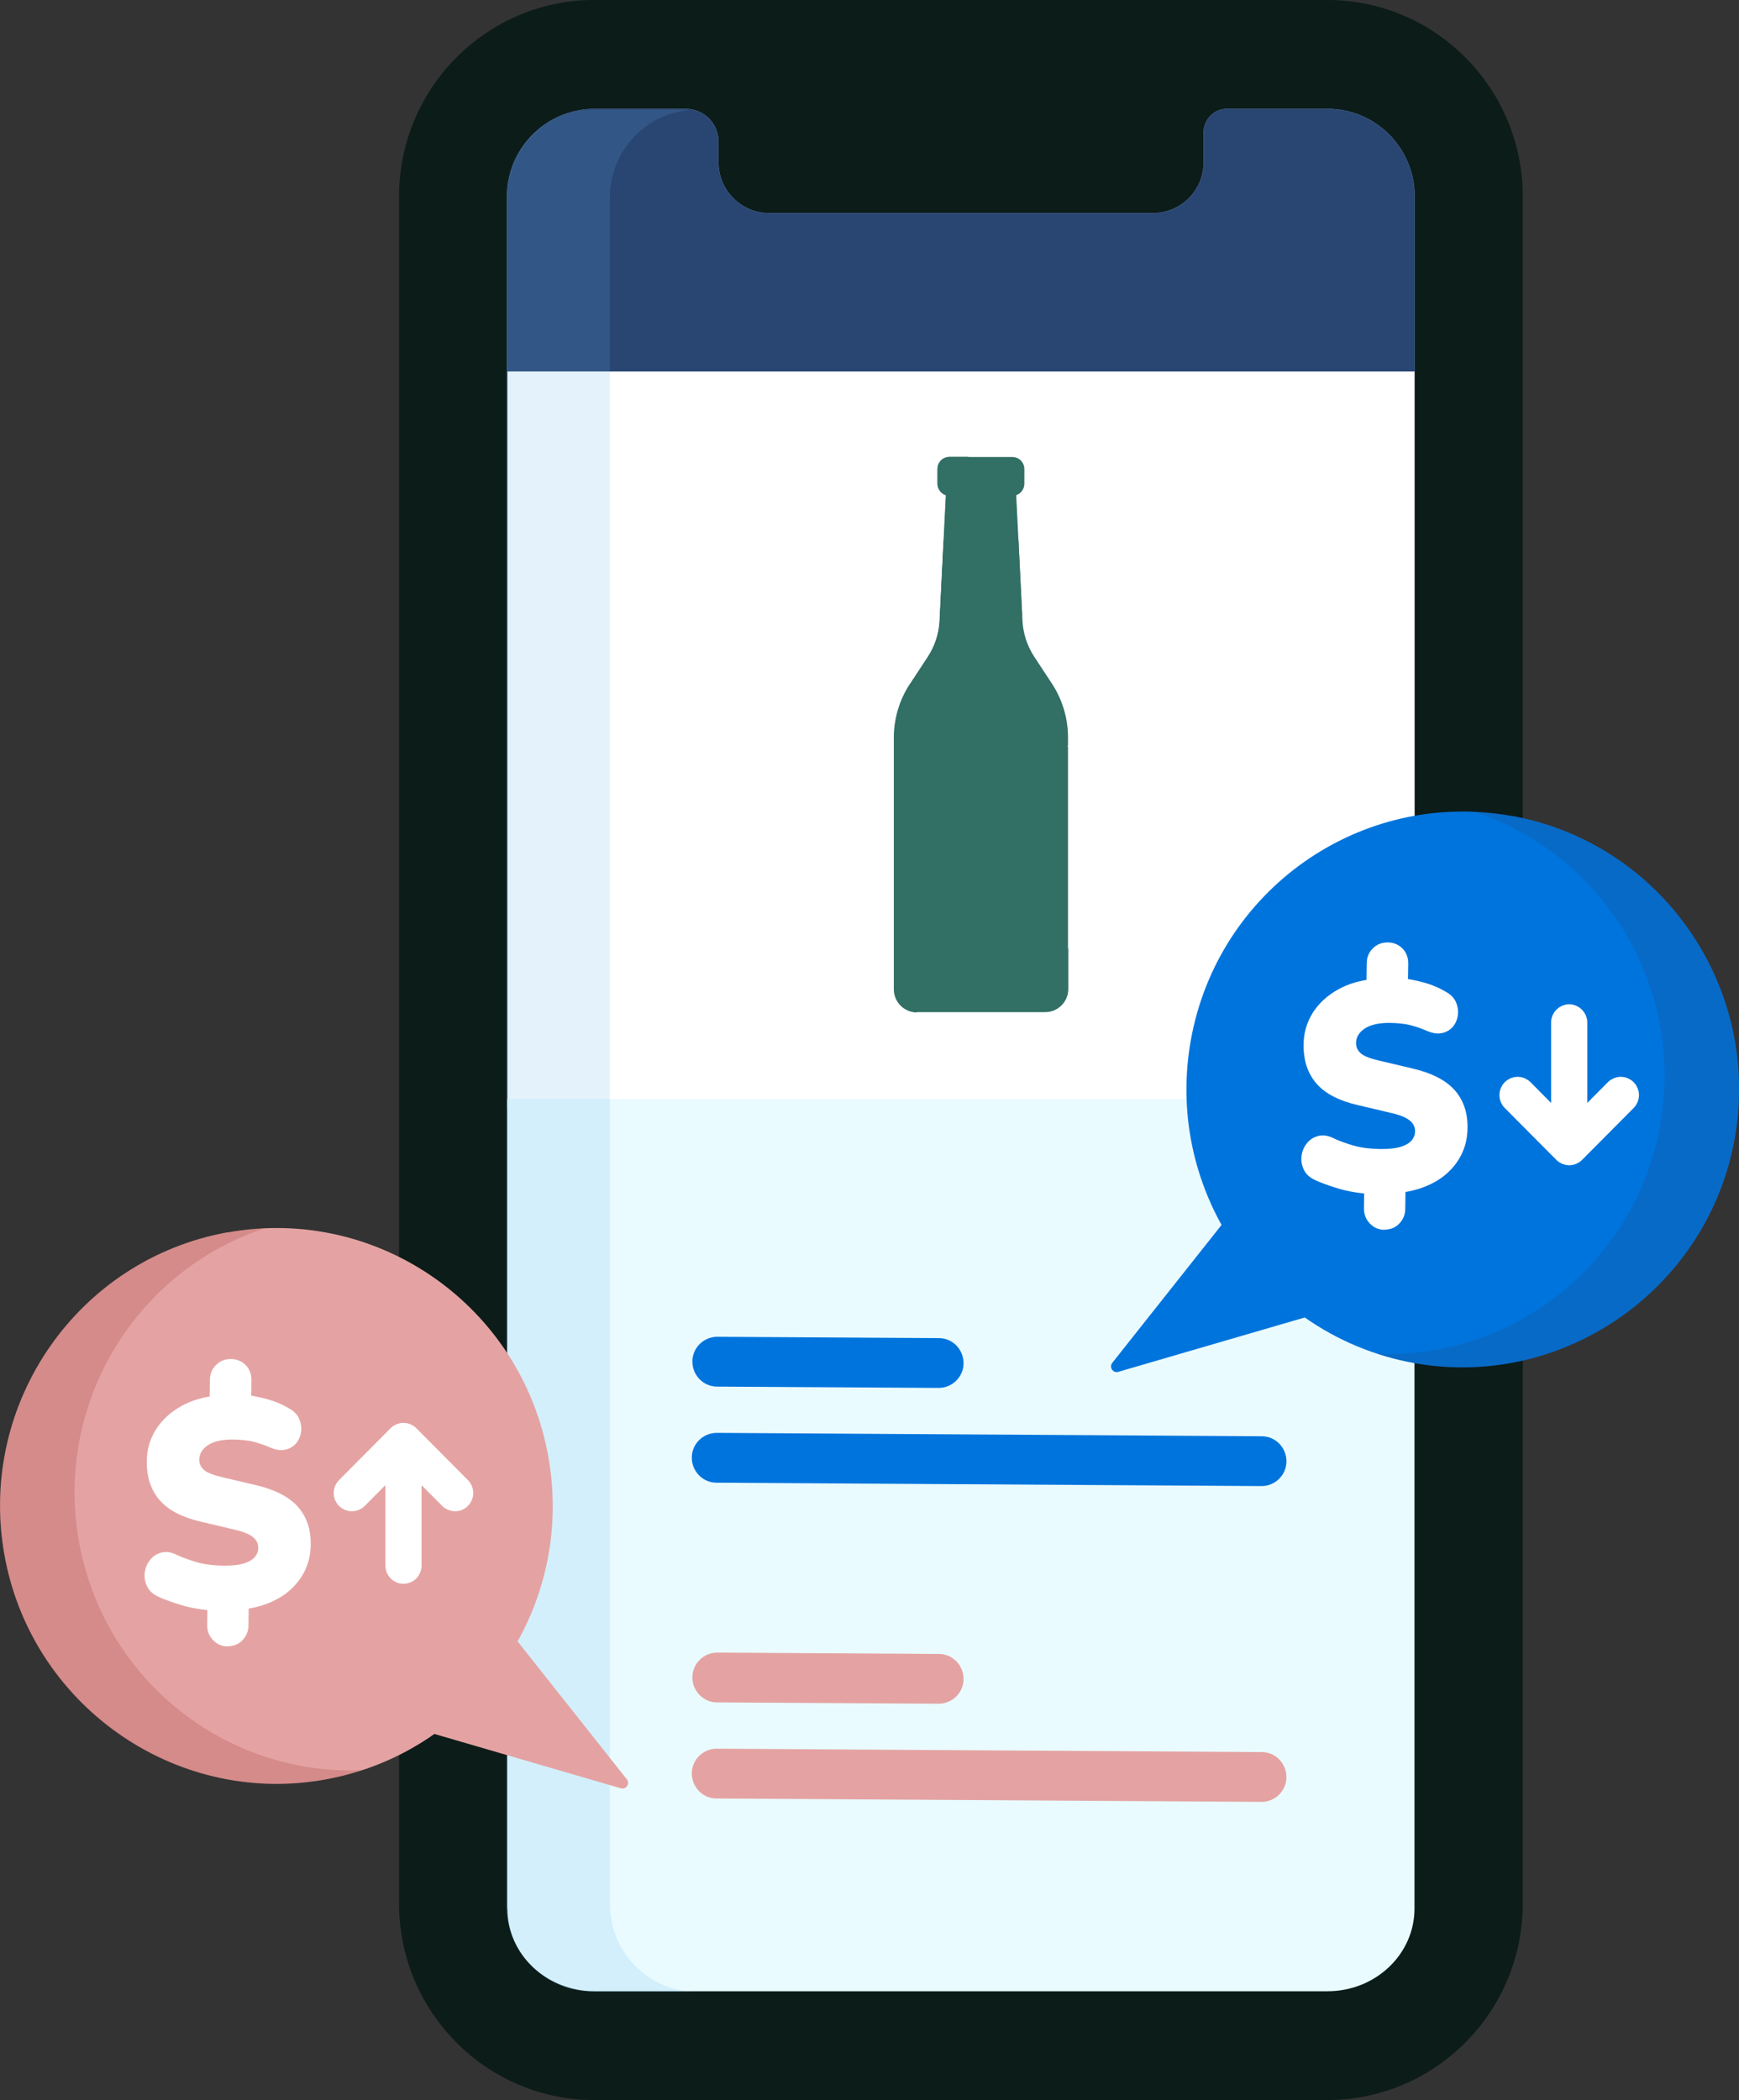 <svg width="111" height="134" viewBox="0 0 111 134" fill="none" xmlns="http://www.w3.org/2000/svg">
<rect x="0" y="0" width="111" height="134" fill="#333333" stroke="none"/>
<g clip-path="url(#clip0_3823_8357)">
<path d="M84.732 0H37.938C31.065 0 25.473 5.623 25.473 12.535V121.465C25.473 128.377 31.065 134 37.938 134H84.732C91.605 134 97.198 128.377 97.198 121.465V12.535C97.198 5.623 91.605 0 84.732 0Z" fill="#0C1C19"/>
<path opacity="0.36" d="M32.384 121.465V12.535C32.384 5.623 37.976 0 44.849 0H37.948C31.074 0 25.482 5.623 25.482 12.535V121.465C25.482 128.377 31.074 134 37.948 134H44.849C37.976 134 32.384 128.377 32.384 121.465Z" fill="#0C1C19"/>
<path d="M90.296 23.697H32.384V70.733H90.296V23.697Z" fill="white"/>
<path d="M90.296 12.535C90.296 9.451 87.809 6.949 84.742 6.949H78.317C77.494 6.949 76.831 7.617 76.831 8.444V10.363C76.831 12.14 75.381 13.598 73.614 13.598H49.076C47.308 13.598 45.859 12.14 45.859 10.363V9.037C45.859 7.88 44.924 6.949 43.774 6.949H37.938C34.871 6.949 32.384 9.451 32.384 12.535V23.697H90.296V12.535Z" fill="#EAFBFF"/>
<path d="M90.296 12.535C90.296 9.451 87.809 6.949 84.742 6.949H78.317C77.494 6.949 76.831 7.617 76.831 8.444V10.363C76.831 12.14 75.381 13.598 73.614 13.598H49.076C47.308 13.598 45.859 12.14 45.859 10.363V9.037C45.859 7.88 44.924 6.949 43.774 6.949H37.938C34.871 6.949 32.384 9.451 32.384 12.535V23.697H90.296V12.535Z" fill="#294572" stroke="#294572" stroke-width="0.02" stroke-miterlimit="10"/>
<path d="M32.384 121.785C32.384 124.7 34.871 127.06 37.938 127.06H84.732C87.799 127.06 90.287 124.7 90.287 121.785V70.122H32.374V121.785H32.384Z" fill="#EAFBFF"/>
<path d="M59.914 88.562L45.765 88.478C44.896 88.478 44.194 87.754 44.194 86.879C44.194 86.005 44.914 85.299 45.784 85.299L59.932 85.384C60.802 85.384 61.504 86.108 61.504 86.983C61.504 87.857 60.783 88.562 59.914 88.562Z" fill="#0074DD"/>
<path d="M80.524 94.825L45.728 94.609C44.858 94.609 44.157 93.885 44.157 93.01C44.157 92.136 44.877 91.43 45.747 91.43L80.543 91.647C81.412 91.647 82.114 92.371 82.114 93.245C82.114 94.12 81.394 94.825 80.524 94.825Z" fill="#0074DD"/>
<path d="M59.914 108.714L45.765 108.629C44.896 108.629 44.194 107.905 44.194 107.031C44.194 106.156 44.914 105.451 45.784 105.451L59.932 105.536C60.802 105.536 61.504 106.26 61.504 107.134C61.504 108.009 60.783 108.714 59.914 108.714Z" fill="#E4A3A2"/>
<path d="M80.524 114.977L45.728 114.76C44.858 114.76 44.157 114.036 44.157 113.162C44.157 112.287 44.877 111.582 45.747 111.582L80.543 111.798C81.412 111.798 82.114 112.522 82.114 113.397C82.114 114.271 81.394 114.977 80.524 114.977Z" fill="#E4A3A2"/>
<path opacity="0.17" d="M38.929 121.521V12.591C38.929 9.676 41.155 7.278 43.998 7.024C43.671 6.977 44.017 7.005 37.863 6.996C34.796 6.996 32.309 9.497 32.309 12.582V121.512C32.309 124.596 34.796 127.098 37.863 127.098H44.493C41.426 127.098 38.939 124.596 38.939 121.512L38.929 121.521Z" fill="#5EB0F0"/>
<path d="M96.477 52.058C106.025 53.779 112.393 62.919 110.748 72.52C109.102 82.14 99.909 88.656 90.352 86.992C87.725 86.531 85.331 85.506 83.283 84.067L71.379 87.537C71.042 87.631 70.78 87.246 70.995 86.964L77.971 78.162C76.054 74.711 75.259 70.592 76.007 66.389C77.728 56.75 86.892 50.337 96.477 52.067V52.058Z" fill="#0074DD"/>
<path d="M88.361 78.472C87.996 78.472 87.678 78.331 87.435 78.068C87.182 77.805 87.061 77.485 87.061 77.109L87.079 75.651L87.64 76.197C86.78 76.15 86.041 76.027 85.424 75.839C84.807 75.651 84.302 75.473 83.909 75.284C83.582 75.125 83.348 74.908 83.217 74.626C83.086 74.344 83.04 74.053 83.077 73.761C83.114 73.47 83.217 73.206 83.404 72.971C83.582 72.736 83.825 72.576 84.115 72.492C84.405 72.407 84.732 72.445 85.088 72.614C85.349 72.746 85.742 72.896 86.256 73.056C86.771 73.225 87.407 73.31 88.174 73.319C88.697 73.319 89.118 73.272 89.436 73.169C89.754 73.065 89.978 72.924 90.118 72.755C90.249 72.586 90.324 72.398 90.324 72.191C90.324 72.012 90.278 71.852 90.184 71.711C90.091 71.57 89.931 71.439 89.716 71.326C89.492 71.213 89.202 71.109 88.828 71.025L86.677 70.517C85.48 70.244 84.601 69.793 84.04 69.153C83.479 68.514 83.199 67.686 83.208 66.68C83.208 65.909 83.414 65.223 83.797 64.621C84.18 64.019 84.713 63.53 85.396 63.145C86.079 62.759 86.883 62.533 87.799 62.458L87.22 62.778L87.238 61.471C87.238 61.085 87.369 60.766 87.631 60.512C87.884 60.258 88.201 60.136 88.566 60.136C88.959 60.136 89.277 60.277 89.529 60.53C89.772 60.794 89.894 61.114 89.885 61.499L89.866 62.806L89.296 62.411C89.782 62.439 90.296 62.533 90.848 62.684C91.4 62.834 91.886 63.041 92.316 63.304C92.606 63.464 92.812 63.671 92.933 63.944C93.046 64.217 93.092 64.489 93.055 64.771C93.017 65.053 92.915 65.298 92.746 65.505C92.569 65.712 92.344 65.853 92.054 65.919C91.764 65.984 91.428 65.938 91.035 65.759C90.726 65.627 90.399 65.514 90.044 65.42C89.688 65.326 89.23 65.279 88.669 65.27C88.005 65.27 87.491 65.383 87.117 65.627C86.743 65.872 86.556 66.191 86.556 66.567C86.556 66.821 86.659 67.038 86.864 67.216C87.07 67.395 87.463 67.546 88.033 67.677L90.184 68.185C91.39 68.467 92.279 68.928 92.84 69.548C93.401 70.178 93.681 70.978 93.672 71.946C93.672 72.717 93.476 73.394 93.102 73.996C92.728 74.589 92.213 75.078 91.559 75.435C90.895 75.802 90.137 76.027 89.268 76.121L89.716 75.67L89.698 77.128C89.698 77.494 89.567 77.814 89.314 78.077C89.062 78.341 88.744 78.463 88.342 78.463L88.361 78.472Z" fill="white"/>
<path opacity="0.2" d="M96.477 52.058C95.673 51.917 94.869 51.823 94.074 51.795C102.331 54.484 107.549 62.957 105.969 71.787C104.389 80.616 96.571 86.738 87.893 86.381C88.65 86.625 89.436 86.832 90.249 86.973C99.835 88.703 109.008 82.29 110.729 72.652C112.449 63.013 106.072 53.798 96.477 52.067V52.058Z" fill="#294572"/>
<path d="M63.925 60.578C63.131 60.578 62.495 59.929 62.495 59.129V49.02C62.495 48.221 63.14 47.572 63.925 47.572H67.947C68.021 47.572 68.096 47.61 68.171 47.619V47.055C68.171 45.842 67.816 44.648 67.152 43.632L66.02 41.911C65.562 41.216 65.3 40.407 65.263 39.579L64.861 31.549H60.391L59.989 39.579C59.951 40.407 59.68 41.216 59.231 41.911L58.1 43.632C57.436 44.648 57.08 45.833 57.08 47.055V63.107C57.08 63.925 57.735 64.583 58.548 64.583H66.722C67.526 64.583 68.19 63.925 68.19 63.107V60.521C68.115 60.53 68.049 60.568 67.965 60.568H63.944L63.925 60.578Z" fill="#326F65"/>
<path d="M67.947 47.582H63.925C63.131 47.582 62.495 48.231 62.495 49.03V59.139C62.495 59.938 63.14 60.587 63.925 60.587H67.947C68.021 60.587 68.096 60.549 68.171 60.54V47.638C68.096 47.629 68.031 47.591 67.947 47.591V47.582Z" fill="#326F65"/>
<path d="M67.872 46.933H63.449C62.579 46.933 61.868 47.648 61.868 48.522V59.646C61.868 60.521 62.579 61.236 63.449 61.236H67.872C67.956 61.236 68.031 61.198 68.115 61.189V46.989C68.031 46.98 67.956 46.942 67.872 46.942V46.933Z" fill="#326F65"/>
<path d="M58.081 43.651L59.212 41.93C59.671 41.234 59.932 40.426 59.97 39.598L60.372 31.568H64.842L64.917 33.119H62.373C61.99 33.119 61.672 33.429 61.653 33.815L61.429 40.332C61.391 41.159 61.13 41.968 60.671 42.664L59.54 44.385C58.876 45.4 58.52 46.585 58.52 47.807V64.602C57.716 64.602 57.052 63.944 57.052 63.126V47.074C57.052 45.861 57.408 44.667 58.072 43.651H58.081Z" fill="#326F65"/>
<path d="M65.001 34.492H60.241L60.007 39.26H65.244L65.01 34.492H65.001Z" fill="#326F65"/>
<path d="M64.618 31.634C65.048 31.634 65.384 31.286 65.384 30.862V29.931C65.384 29.499 65.038 29.16 64.618 29.16H60.606C60.176 29.16 59.839 29.508 59.839 29.931V30.862C59.839 31.295 60.185 31.634 60.606 31.634H62.598H64.608H64.618Z" fill="#326F65"/>
<path d="M60.232 34.492L59.998 39.26H61.485L61.644 34.492H60.232Z" fill="#326F65"/>
<path d="M59.839 29.922V30.853C59.839 31.285 60.185 31.624 60.606 31.624H61.915C61.485 31.624 61.148 31.276 61.148 30.853V29.922C61.148 29.489 61.494 29.151 61.915 29.151H60.606C60.176 29.151 59.839 29.499 59.839 29.922Z" fill="#326F65"/>
<path d="M99.694 73.658L96.403 70.348C96.141 70.084 96.141 69.671 96.403 69.407C96.665 69.144 97.076 69.144 97.338 69.407L99.507 71.589V65.242C99.507 64.875 99.806 64.583 100.162 64.583C100.517 64.583 100.816 64.884 100.816 65.242V71.589L102.986 69.407C103.248 69.144 103.659 69.144 103.921 69.407C104.183 69.671 104.183 70.084 103.921 70.348L100.629 73.658C100.368 73.921 99.956 73.921 99.694 73.658Z" fill="white" stroke="white" stroke-miterlimit="10"/>
<path d="M14.532 78.641C24.117 76.911 33.282 83.325 35.002 92.963C35.75 97.166 34.965 101.285 33.038 104.736L40.014 113.538C40.23 113.811 39.968 114.206 39.631 114.112L27.727 110.642C25.679 112.09 23.285 113.105 20.657 113.566C11.091 115.24 1.908 108.714 0.262 99.094C-1.384 89.503 4.984 80.353 14.532 78.632V78.641Z" fill="#E4A3A2"/>
<path d="M14.523 105.056C14.158 105.056 13.84 104.915 13.597 104.652C13.344 104.388 13.223 104.069 13.223 103.693L13.242 102.235L13.803 102.78C12.942 102.733 12.204 102.611 11.586 102.423C10.969 102.235 10.464 102.056 10.071 101.868C9.744 101.708 9.51 101.492 9.379 101.21C9.248 100.928 9.202 100.636 9.239 100.345C9.277 100.053 9.379 99.79 9.566 99.555C9.744 99.32 9.987 99.16 10.277 99.075C10.567 98.991 10.894 99.028 11.25 99.198C11.511 99.329 11.904 99.48 12.418 99.64C12.933 99.809 13.569 99.894 14.336 99.903C14.859 99.903 15.28 99.856 15.598 99.752C15.916 99.649 16.14 99.508 16.281 99.339C16.412 99.169 16.486 98.981 16.486 98.775C16.486 98.596 16.44 98.436 16.346 98.295C16.253 98.154 16.094 98.022 15.879 97.909C15.654 97.797 15.364 97.693 14.99 97.609L12.839 97.101C11.642 96.828 10.763 96.377 10.202 95.737C9.641 95.098 9.361 94.27 9.37 93.264C9.37 92.493 9.576 91.806 9.959 91.205C10.342 90.603 10.876 90.114 11.558 89.728C12.241 89.343 13.045 89.117 13.961 89.042L13.382 89.362L13.4 88.055C13.4 87.669 13.531 87.349 13.793 87.095C14.046 86.841 14.364 86.719 14.728 86.719C15.121 86.719 15.439 86.86 15.691 87.114C15.935 87.377 16.056 87.697 16.047 88.083L16.028 89.39L15.458 88.995C15.944 89.023 16.458 89.117 17.01 89.268C17.562 89.418 18.048 89.625 18.478 89.888C18.768 90.048 18.974 90.255 19.095 90.528C19.208 90.8 19.254 91.073 19.217 91.355C19.18 91.637 19.077 91.882 18.908 92.089C18.731 92.296 18.506 92.437 18.216 92.502C17.927 92.568 17.59 92.521 17.197 92.343C16.889 92.211 16.561 92.098 16.206 92.004C15.851 91.91 15.392 91.863 14.831 91.854C14.167 91.854 13.653 91.966 13.279 92.211C12.905 92.455 12.718 92.775 12.718 93.151C12.718 93.405 12.821 93.621 13.026 93.8C13.232 93.979 13.625 94.129 14.195 94.261L16.346 94.769C17.552 95.051 18.441 95.511 19.002 96.132C19.563 96.762 19.843 97.561 19.834 98.53C19.834 99.301 19.638 99.978 19.264 100.58C18.89 101.172 18.375 101.661 17.721 102.019C17.057 102.385 16.299 102.611 15.43 102.705L15.879 102.254L15.86 103.711C15.86 104.078 15.729 104.398 15.476 104.661C15.224 104.924 14.906 105.047 14.504 105.047L14.523 105.056Z" fill="white"/>
<path opacity="0.2" d="M0.281 99.226C2.001 108.864 11.165 115.278 20.76 113.547C21.564 113.397 22.35 113.2 23.116 112.955C14.448 113.322 6.621 107.2 5.04 98.361C3.469 89.531 8.687 81.058 16.935 78.369C16.14 78.406 15.336 78.491 14.532 78.632C4.947 80.362 -1.44 89.578 0.281 99.216V99.226Z" fill="#972D2C"/>
<path d="M25.286 91.487C25.548 91.224 25.959 91.224 26.221 91.487L29.513 94.797C29.775 95.06 29.775 95.474 29.513 95.737C29.251 96.001 28.839 96.001 28.578 95.737L26.408 93.555V99.903C26.408 100.27 26.118 100.561 25.753 100.561C25.389 100.561 25.099 100.26 25.099 99.903V93.555L22.929 95.737C22.668 96.001 22.256 96.001 21.994 95.737C21.732 95.474 21.732 95.06 21.994 94.797L25.286 91.487Z" fill="white" stroke="white" stroke-miterlimit="10"/>
</g>
<defs>
<clipPath id="clip0_3823_8357">
<rect width="111" height="134" fill="white"/>
</clipPath>
</defs>
</svg>
